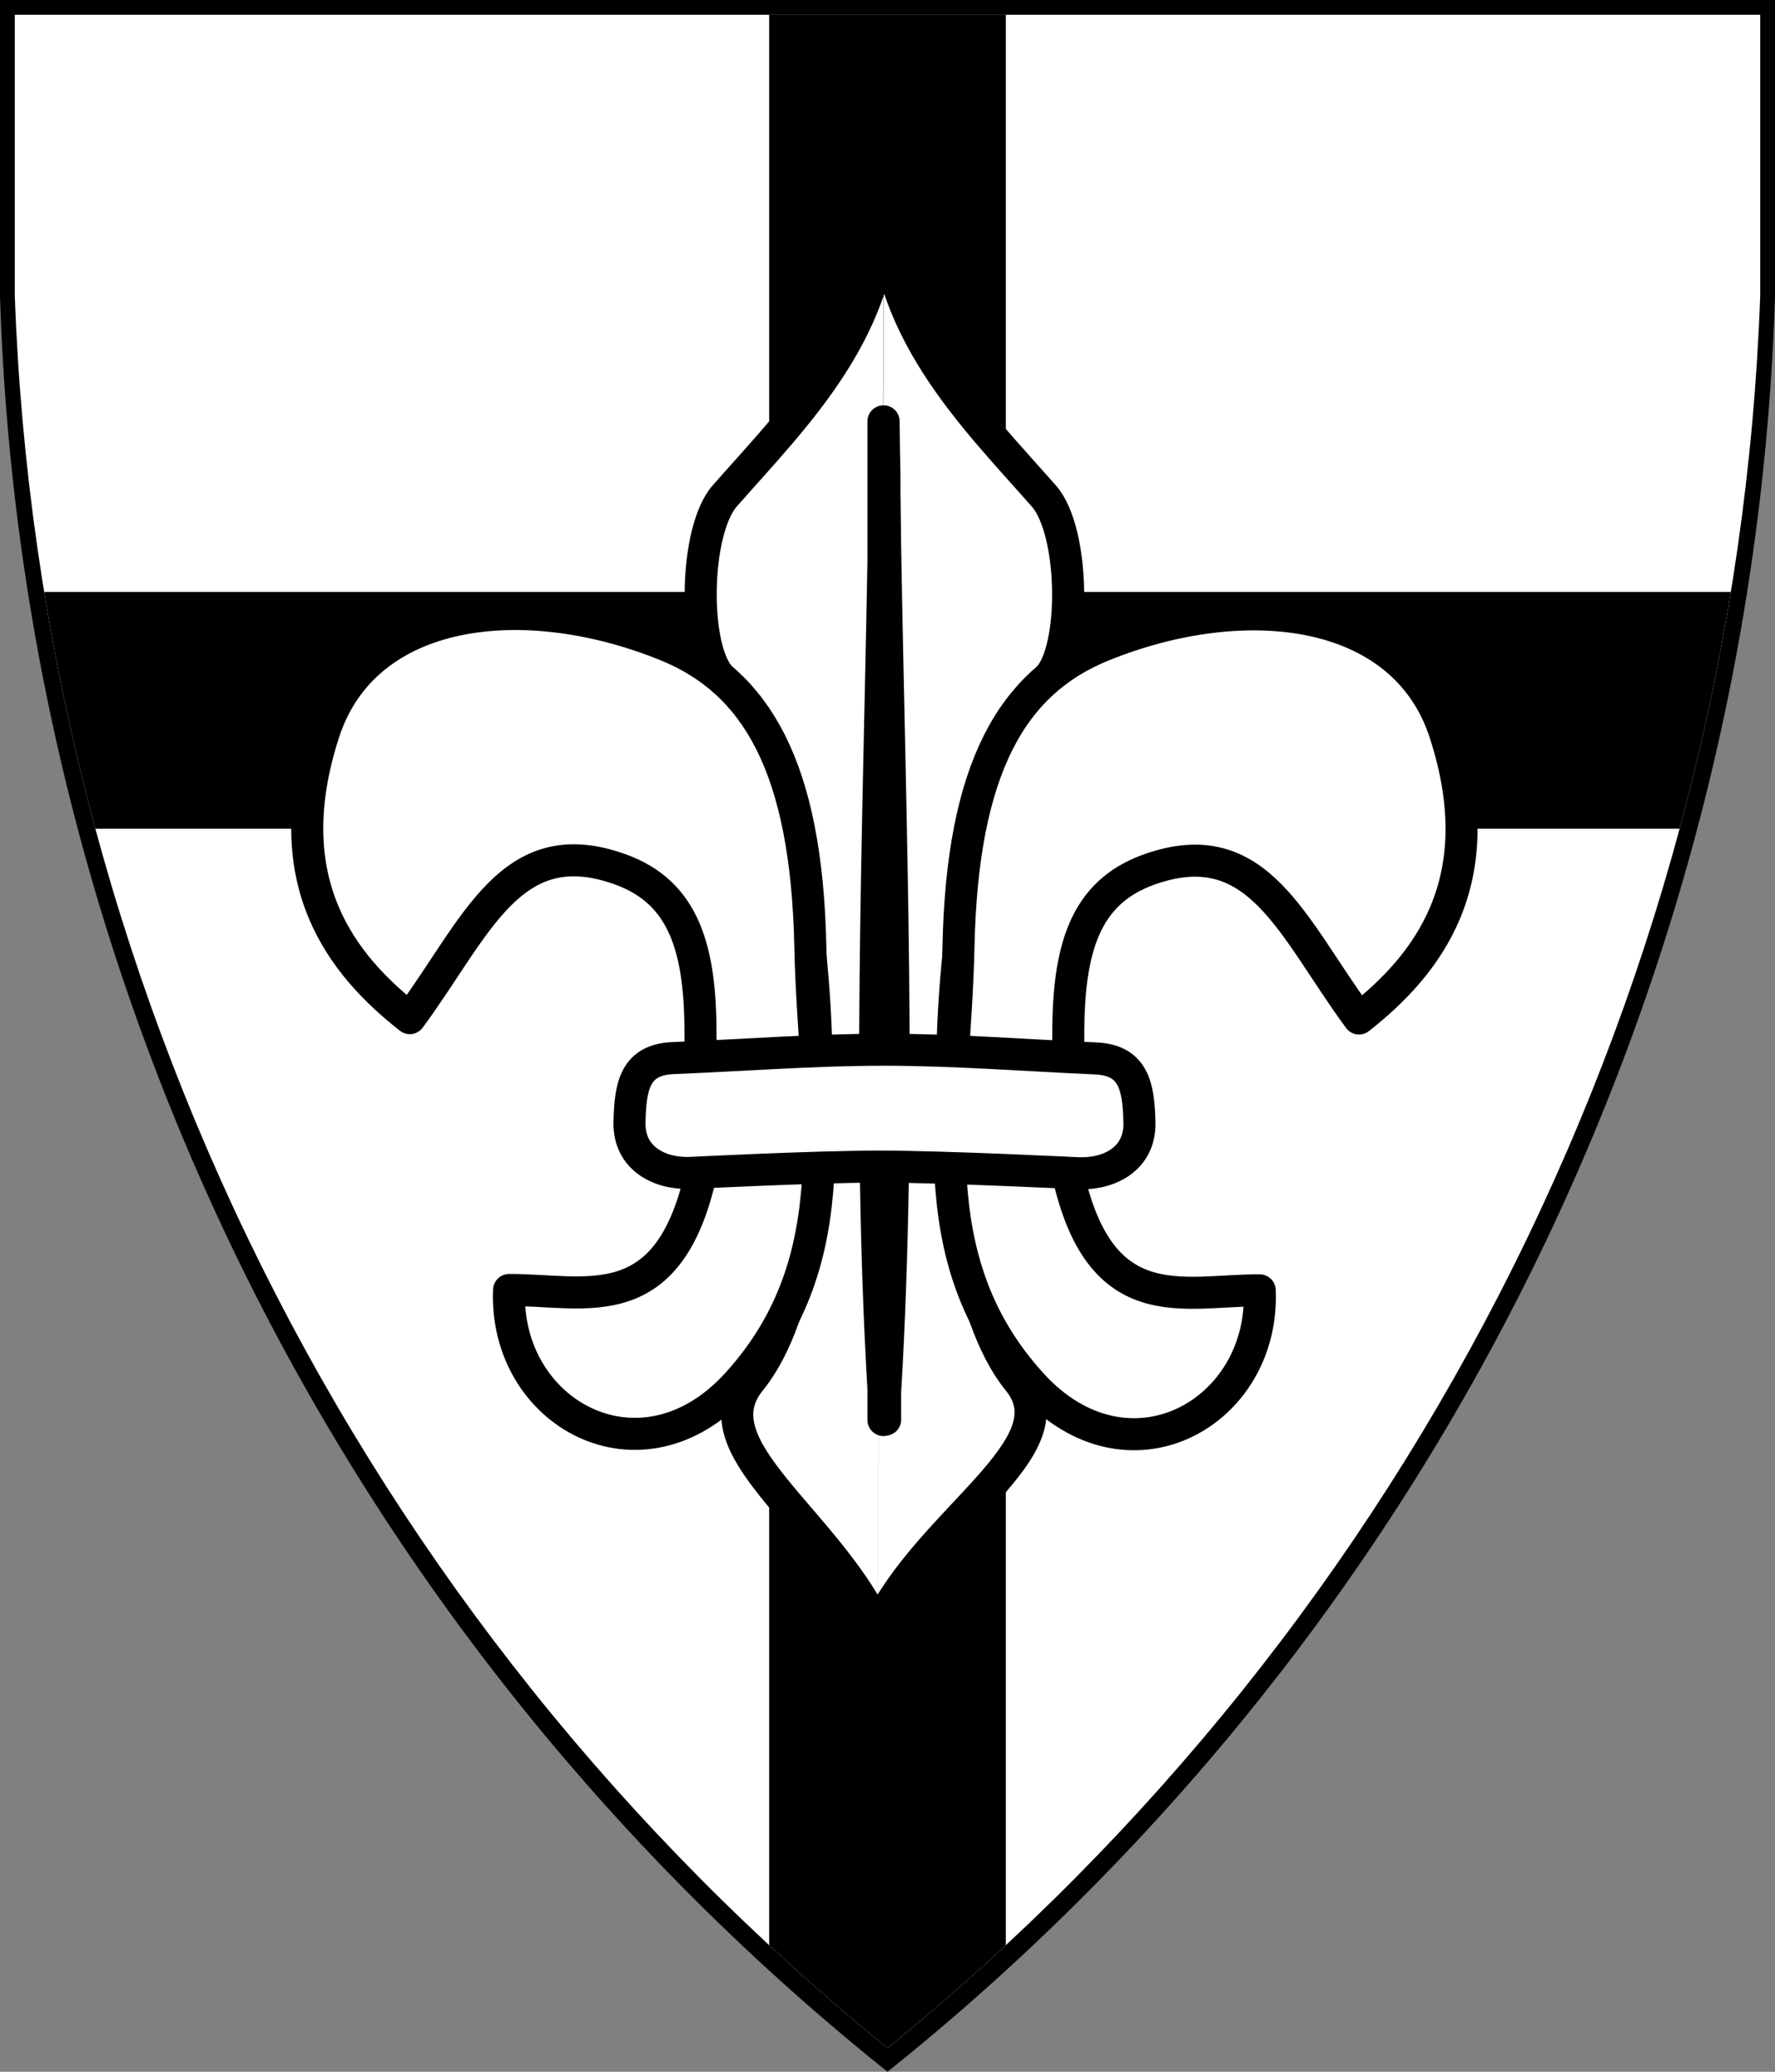 <?xml version="1.0" encoding="UTF-8" standalone="no"?>
<svg
   xmlns:dc="http://purl.org/dc/elements/1.1/"
   xmlns:cc="http://creativecommons.org/ns#"
   xmlns:rdf="http://www.w3.org/1999/02/22-rdf-syntax-ns#"
   xmlns:svg="http://www.w3.org/2000/svg"
   xmlns="http://www.w3.org/2000/svg"
   xmlns:sodipodi="http://sodipodi.sourceforge.net/DTD/sodipodi-0.dtd"
   xmlns:inkscape="http://www.inkscape.org/namespaces/inkscape"
   width="300"
   height="350"
   id="svg3179"
   version="1.1"
   inkscape:version="0.47 r22583"
   sodipodi:docname="Coat_of_arms_of_the_Teutonic_Order.svg">
  <rect width="100%" height="100%" fill="#808080" stroke="none"/>
  <sodipodi:namedview
     pagecolor="#ffffff"
     bordercolor="#666666"
     borderopacity="1"
     objecttolerance="10"
     gridtolerance="10"
     guidetolerance="10"
     inkscape:pageopacity="0"
     inkscape:pageshadow="2"
     inkscape:window-width="677"
     inkscape:window-height="480"
     id="namedview3199"
     showgrid="false"
     inkscape:zoom="1"
     inkscape:cx="150"
     inkscape:cy="175"
     inkscape:window-x="271"
     inkscape:window-y="197"
     inkscape:window-maximized="0"
     inkscape:current-layer="svg3179" />
  <defs
     id="defs3181">
    <inkscape:perspective
       sodipodi:type="inkscape:persp3d"
       inkscape:vp_x="0 : 175 : 1"
       inkscape:vp_y="0 : 1000 : 0"
       inkscape:vp_z="300 : 175 : 1"
       inkscape:persp3d-origin="150 : 116.66667 : 1"
       id="perspective3203" />
    <clipPath
       id="border">
      <path
         d="M 150,350  A 400,400 0 0,0 300,50  V 0 H 0 V 50  A 400,400 0 0,0 150,350"
         id="path3184" />
    </clipPath>
    <clipPath
       id="field">
      <path
         d="M 150,346  A 400,400 0 0,0 297.5,50  V 2.5 H 2.5 V 50  A 400,400 0 0,0 150,346"
         id="path3187" />
    </clipPath>
    <inkscape:perspective
       id="perspective4342"
       inkscape:persp3d-origin="0.5 : 0.33333333 : 1"
       inkscape:vp_z="1 : 0.5 : 1"
       inkscape:vp_y="0 : 1000 : 0"
       inkscape:vp_x="0 : 0.5 : 1"
       sodipodi:type="inkscape:persp3d" />
  </defs>
  <rect
     id="sable"
     clip-path="url(#border)"
     fill="#000"
     width="300"
     height="350" />
  <g
     clip-path="url(#field)"
     id="g3190">
    <rect
       id="rect3192"
       fill="#fff"
       width="300"
       height="350" />
    <g
       id="cross"
       stroke="#000"
       stroke-width="40">
      <polyline
         points="150,0 150,350"
         id="polyline3195" />
      <polyline
         points="0,120 300,120"
         id="polyline3197" />
    </g>
  </g>
  <path
     id="path3280-1"
     style="fill:#ffffff;fill-opacity:1;stroke:#000000;stroke-width:5.415;stroke-linecap:round;stroke-linejoin:round;stroke-miterlimit:4;stroke-opacity:1;stroke-dasharray:none"
     d="m 149.429,32.448 c 0.414,22.882 -14.88,37.629 -26.925,51.316 -5.212,5.923 -5.444,26.052 -0.603,30.825 18.161,17.908 22.602,96.93 4.924,118.608 -9.19,11.269 12.573,23.239 21.482,41.8 m 1.16,-242.546 c -0.414,22.882 14.937,37.686 26.982,51.373 5.212,5.923 5.444,26.052 0.603,30.825 -18.161,17.908 -22.602,96.93 -4.924,118.608 9.19,11.269 -14.906,23.173 -23.815,41.735"
     sodipodi:nodetypes="csssccsssc" />
  <path
     style="fill:#ffffff;fill-opacity:1;stroke:#000000;stroke-width:5.415;stroke-linecap:round;stroke-linejoin:round;stroke-miterlimit:4;stroke-opacity:1;stroke-dasharray:none"
     d="m 149.343,71.184 c -0.025,3.924 0.193,7.802 0.143,11.732 -0.051,-3.911 -0.144,-7.827 -0.169,-11.732 l 0,23.747 c -0.829,46.774 -2.701,93.827 0,139.718 l 0,5.246 c 0.055,-0.827 0.117,-1.654 0.169,-2.482 0.051,0.808 0.059,1.618 0.113,2.425 l 0,-4.682 c 2.792,-46.9 0.804,-95.021 0,-142.821 l -0.255,-21.152 z"
     id="path3363"
     sodipodi:nodetypes="ccccccccccc" />
  <path
     style="fill:#ffffff;fill-opacity:1;stroke:#000000;stroke-width:5.415;stroke-linecap:butt;stroke-linejoin:round;stroke-miterlimit:4;stroke-opacity:1;stroke-dasharray:none"
     d="m 229.689,172.062 c 11.381,-8.929 22.74,-22.994 14.538,-48.251 -6.961,-21.433 -33.921,-24.484 -57.949,-14.707 -15.116,6.151 -23.665,20.49 -24.285,50.934 -0.545,26.711 -7.126,52.415 12.407,73.829 16.292,17.861 39.39,4.851 38.51,-15.876 -13.105,-0.067 -27.45,5.334 -32.729,-21.114 l 0.378,-21.678 c -0.065,-14.797 2.732,-24.397 13.619,-28.294 18.472,-6.612 24.197,9.799 35.511,25.157 z"
     id="path3247"
     sodipodi:nodetypes="csssscccsc" />
  <path
     style="fill:#ffffff;fill-opacity:1;stroke:#000000;stroke-width:5.415;stroke-linecap:butt;stroke-linejoin:round;stroke-miterlimit:4;stroke-opacity:1;stroke-dasharray:none"
     d="M 69.263,172.002 C 57.882,163.073 46.522,149.008 54.725,123.751 c 6.961,-21.433 33.921,-24.484 57.949,-14.707 15.116,6.151 23.665,20.49 24.285,50.934 0.545,26.711 7.126,52.415 -12.407,73.829 -16.292,17.861 -39.39,4.851 -38.51,-15.876 13.105,-0.067 27.45,5.334 32.729,-21.114 l -0.378,-21.678 c 0.065,-14.797 -2.732,-24.397 -13.619,-28.294 -18.472,-6.612 -24.197,9.799 -35.511,25.157 z"
     id="path3247-9"
     sodipodi:nodetypes="csssscccsc" />
  <path
     style="fill:#ffffff;fill-opacity:1;stroke:#000000;stroke-width:5.415;stroke-linecap:butt;stroke-linejoin:miter;stroke-miterlimit:4;stroke-opacity:1;stroke-dasharray:none"
     d="m 149.504,177.338 c -11.902,-0.011 -23.816,0.938 -35.723,1.413 -6.446,0.265 -7.254,4.678 -7.389,10.83 -0.135,6.152 5.098,8.749 10.266,8.574 0,0 21.09,-1.072 32.039,-1.072 10.949,5.8e-4 33.618,1.128 33.618,1.128 5.168,0.175 10.401,-2.422 10.266,-8.574 -0.135,-6.152 -1,-10.565 -7.446,-10.83 -11.873,-0.524 -23.729,-1.46 -35.631,-1.47 z"
     id="path3361"
     sodipodi:nodetypes="ccsczcscz" />
</svg>
